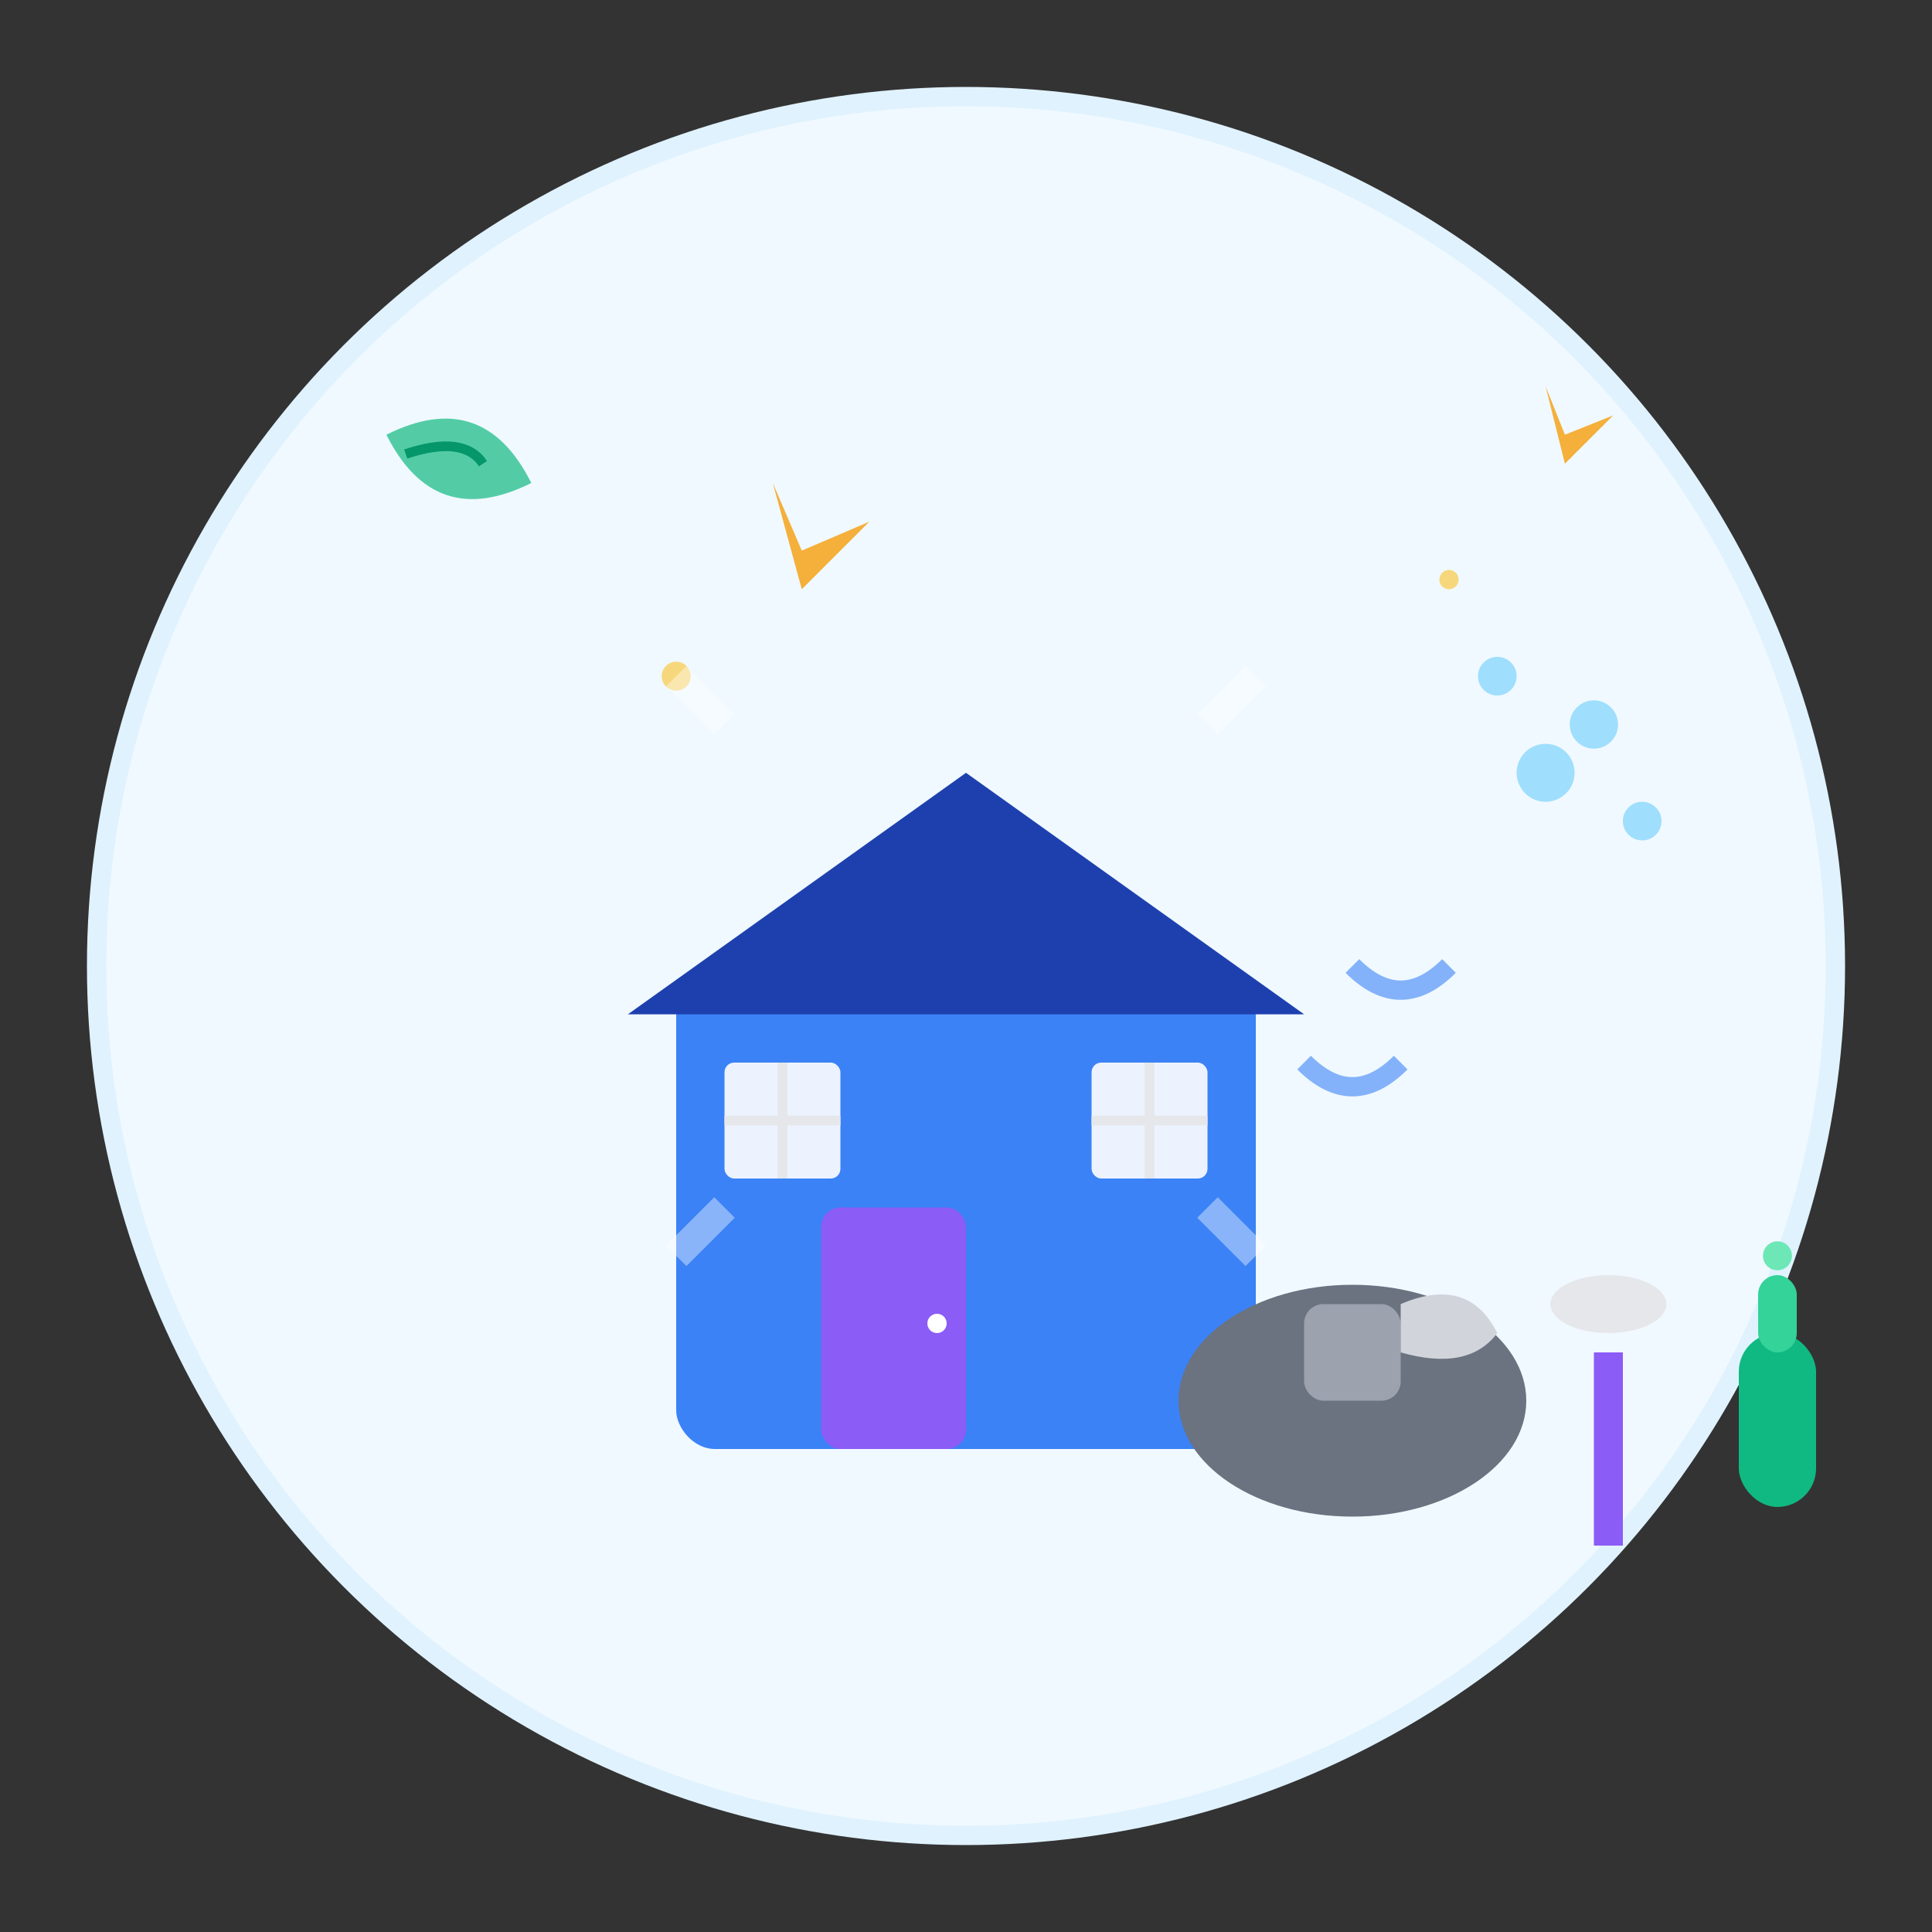 <svg width="200" height="200" viewBox="0 0 200 200" fill="none" xmlns="http://www.w3.org/2000/svg">
  <rect x="0" y="0" width="200" height="200" fill="#333333" stroke="none"/>
  <!-- Background circle -->
  <circle cx="100" cy="100" r="90" fill="#f0f9ff" stroke="#e0f2fe" stroke-width="2"/>
  
  <!-- House structure -->
  <g transform="translate(50, 60)">
    <!-- House base -->
    <rect x="20" y="40" width="60" height="50" fill="#3b82f6" rx="4"/>
    
    <!-- Roof -->
    <polygon points="50,20 15,45 85,45" fill="#1e40af"/>
    
    <!-- Door -->
    <rect x="35" y="65" width="15" height="25" fill="#8b5cf6" rx="2"/>
    <circle cx="47" cy="77" r="1" fill="#ffffff"/>
    
    <!-- Windows -->
    <rect x="25" y="50" width="12" height="12" fill="#ffffff" opacity="0.9" rx="1"/>
    <rect x="63" y="50" width="12" height="12" fill="#ffffff" opacity="0.9" rx="1"/>
    <line x1="31" y1="50" x2="31" y2="62" stroke="#e5e7eb" stroke-width="1"/>
    <line x1="25" y1="56" x2="37" y2="56" stroke="#e5e7eb" stroke-width="1"/>
    <line x1="69" y1="50" x2="69" y2="62" stroke="#e5e7eb" stroke-width="1"/>
    <line x1="63" y1="56" x2="75" y2="56" stroke="#e5e7eb" stroke-width="1"/>
  </g>
  
  <!-- Cleaning elements -->
  <g transform="translate(120, 120)">
    <!-- Vacuum cleaner -->
    <ellipse cx="20" cy="25" rx="18" ry="12" fill="#6b7280"/>
    <rect x="15" y="15" width="10" height="10" fill="#9ca3af" rx="2"/>
    <path d="M25 15 Q32 12 35 18 Q32 22 25 20 Z" fill="#d1d5db"/>
    
    <!-- Cleaning brush -->
    <rect x="45" y="20" width="3" height="20" fill="#8b5cf6"/>
    <ellipse cx="46.5" cy="15" rx="6" ry="3" fill="#e5e7eb"/>
    
    <!-- Spray bottle -->
    <rect x="60" y="18" width="8" height="18" fill="#10b981" rx="4"/>
    <rect x="62" y="12" width="4" height="8" fill="#34d399" rx="2"/>
    <circle cx="64" cy="10" r="1.5" fill="#6ee7b7"/>
  </g>
  
  <!-- Cleaning action lines and bubbles -->
  <g>
    <!-- Motion lines -->
    <path d="M140 100 Q145 105 150 100" stroke="#3b82f6" stroke-width="2" fill="none" opacity="0.6"/>
    <path d="M135 110 Q140 115 145 110" stroke="#3b82f6" stroke-width="2" fill="none" opacity="0.6"/>
    
    <!-- Bubbles -->
    <circle cx="160" cy="80" r="3" fill="#7dd3fc" opacity="0.7"/>
    <circle cx="155" cy="70" r="2" fill="#7dd3fc" opacity="0.7"/>
    <circle cx="165" cy="75" r="2.5" fill="#7dd3fc" opacity="0.7"/>
    <circle cx="170" cy="85" r="2" fill="#7dd3fc" opacity="0.7"/>
    
    <!-- Sparkles -->
    <path d="M80 50 L83 57 L90 54 L83 61 L80 50 Z" fill="#f59e0b" opacity="0.8"/>
    <path d="M160 40 L162 45 L167 43 L162 48 L160 40 Z" fill="#f59e0b" opacity="0.8"/>
    <circle cx="70" cy="70" r="1.5" fill="#fbbf24" opacity="0.6"/>
    <circle cx="150" cy="60" r="1" fill="#fbbf24" opacity="0.6"/>
  </g>
  
  <!-- Green leaf for eco-friendly -->
  <g transform="translate(30, 30)">
    <path d="M10 15 Q20 10 25 20 Q15 25 10 15 Z" fill="#10b981" opacity="0.7"/>
    <path d="M12 17 Q18 15 20 18" stroke="#059669" stroke-width="1" fill="none"/>
  </g>
  
  <!-- Clean shine effect -->
  <g transform="translate(100, 100)">
    <path d="M-30 -30 L-25 -25 M30 30 L25 25 M-30 30 L-25 25 M30 -30 L25 -25" stroke="#ffffff" stroke-width="3" opacity="0.4"/>
  </g>
</svg>
